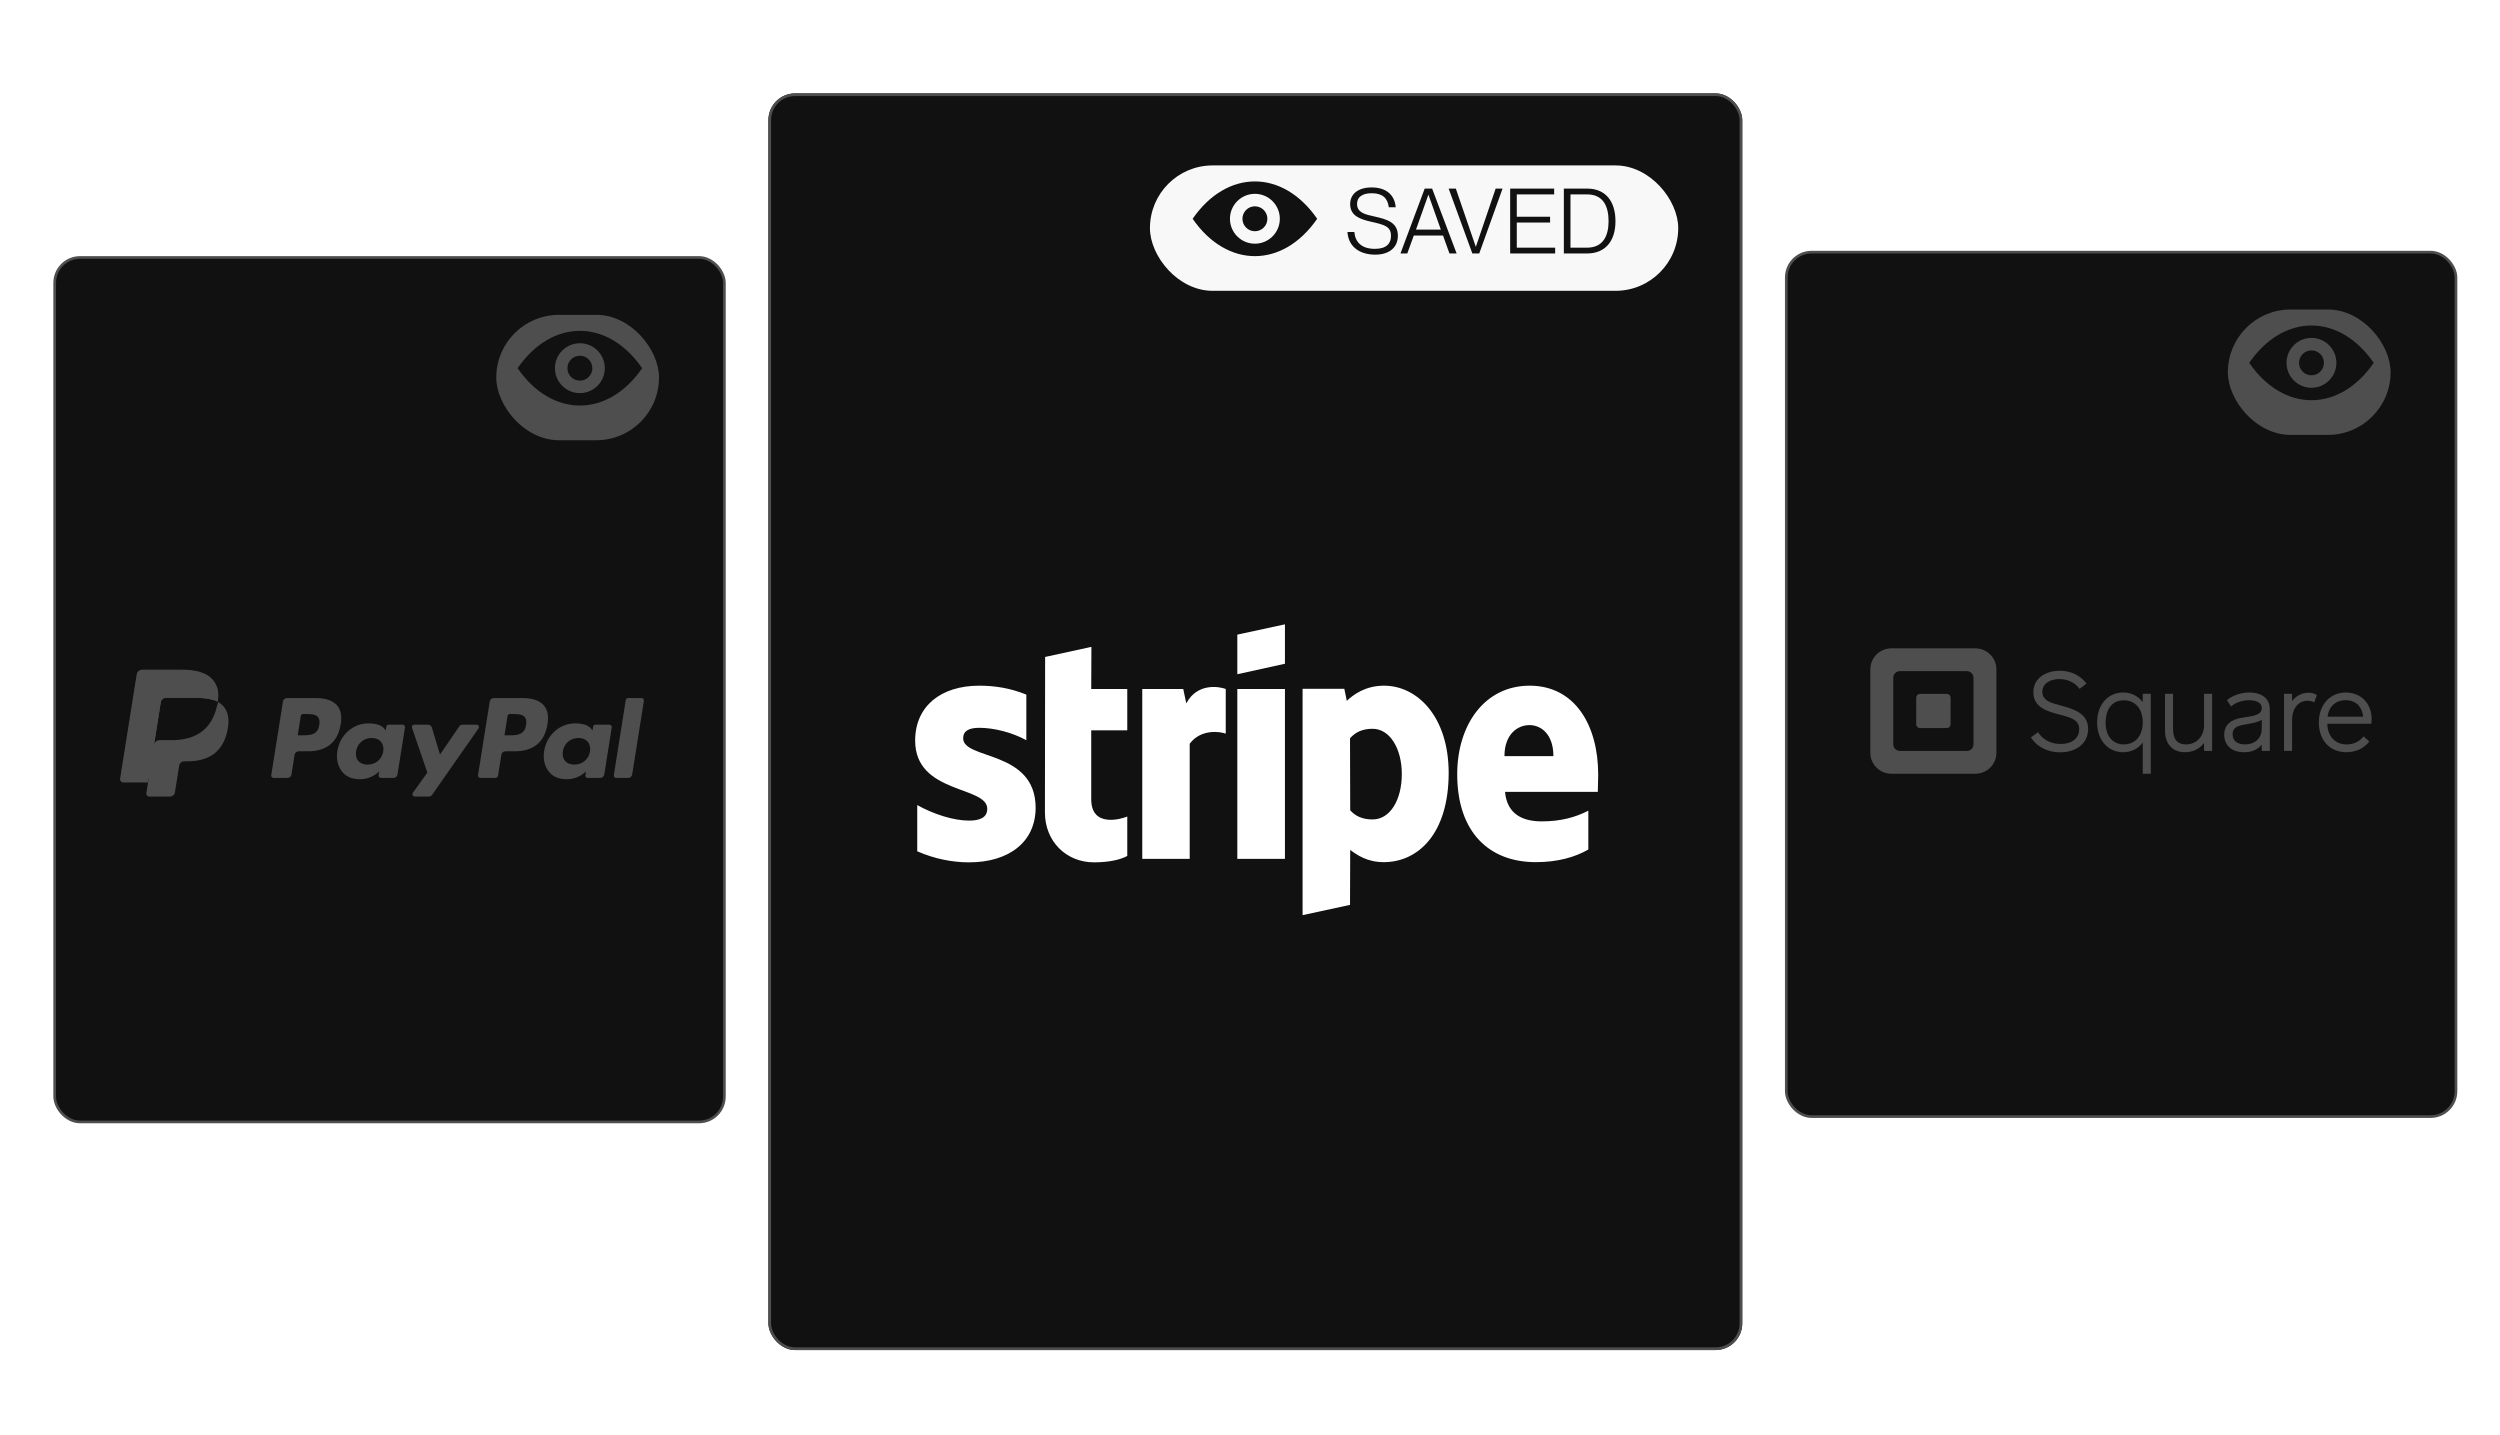 <svg width="937" height="538" viewBox="0 0 937 538" fill="none" xmlns="http://www.w3.org/2000/svg">
<g clip-path="url(#clip0_3_279)">
<g filter="url(#filter0_d_3_279)">
<rect x="288" y="31" width="365" height="471" rx="10" fill="#111111"/>
<rect x="288.5" y="31.5" width="364" height="470" rx="9.5" stroke="#4E4E4E"/>
</g>
<path fill-rule="evenodd" clip-rule="evenodd" d="M599 290.319C599 271.692 590.182 256.993 573.329 256.993C556.404 256.993 546.164 271.692 546.164 290.174C546.164 312.075 558.253 323.135 575.604 323.135C584.067 323.135 590.467 321.171 595.302 318.406V303.853C590.467 306.327 584.92 307.855 577.879 307.855C570.982 307.855 564.867 305.381 564.084 296.795H598.858C598.858 295.849 599 292.065 599 290.319ZM563.871 283.407C563.871 275.184 568.778 271.764 573.258 271.764C577.596 271.764 582.218 275.184 582.218 283.407H563.871ZM518.716 256.993C511.747 256.993 507.267 260.34 504.778 262.669L503.853 258.158H488.209V343L505.987 339.144L506.058 318.551C508.618 320.443 512.387 323.135 518.645 323.135C531.373 323.135 542.965 312.658 542.965 289.591C542.894 268.49 531.16 256.993 518.716 256.993ZM514.449 307.128C510.253 307.128 507.764 305.6 506.058 303.708L505.987 276.712C507.835 274.602 510.395 273.147 514.449 273.147C520.92 273.147 525.399 280.569 525.399 290.101C525.399 299.851 520.991 307.128 514.449 307.128ZM463.747 252.7L481.596 248.771V234L463.747 237.856V252.7ZM463.747 258.23H481.596V321.899H463.747V258.23ZM444.618 263.615L443.48 258.23H428.12V321.899H445.898V278.75C450.093 273.147 457.205 274.166 459.409 274.966V258.23C457.133 257.357 448.813 255.756 444.618 263.615ZM409.062 242.441L391.711 246.224L391.64 304.508C391.64 315.277 399.533 323.208 410.058 323.208C415.889 323.208 420.156 322.117 422.502 320.807V306.036C420.227 306.982 408.991 310.329 408.991 299.56V273.729H422.502V258.23H408.991L409.062 242.441ZM360.991 276.712C360.991 273.874 363.267 272.783 367.036 272.783C372.44 272.783 379.267 274.457 384.671 277.44V260.34C378.769 257.939 372.938 256.993 367.036 256.993C352.6 256.993 343 264.706 343 277.585C343 297.668 370.022 294.467 370.022 303.126C370.022 306.473 367.178 307.564 363.196 307.564C357.293 307.564 349.756 305.09 343.782 301.743V319.061C350.396 321.971 357.08 323.208 363.196 323.208C377.987 323.208 388.156 315.714 388.156 302.689C388.084 281.005 360.991 284.862 360.991 276.712Z" fill="white"/>
<g filter="url(#filter1_d_3_279)">
<rect x="431" y="58" width="198" height="47" rx="23.5" fill="#F8F8F8"/>
</g>
<path d="M470.339 86.669C472.919 86.669 475.01 84.578 475.01 81.998C475.01 79.419 472.919 77.328 470.339 77.328C467.76 77.328 465.669 79.419 465.669 81.998C465.669 84.578 467.76 86.669 470.339 86.669Z" fill="#111111"/>
<path d="M470.339 68C461.885 68 453.444 72.67 447 81.998C459.887 100.667 480.791 100.667 493.678 81.998C487.235 72.67 478.793 68 470.339 68ZM470.339 91.339C465.182 91.339 460.986 87.156 460.986 81.998C460.986 76.841 465.182 72.645 470.339 72.645C475.496 72.645 479.68 76.841 479.68 81.998C479.68 87.156 475.496 91.339 470.339 91.339Z" fill="#111111"/>
<path d="M515.084 81.128C511.514 80.346 508.624 79.666 508.624 76.402C508.624 73.886 510.562 72.424 514.132 72.424C518.246 72.424 520.116 74.328 520.524 77.694H523.108C522.734 72.934 519.402 70.248 514.098 70.248C509.134 70.248 506.04 72.628 506.04 76.504C506.04 80.958 509.882 82.182 513.86 83.1C518.824 84.222 521.374 84.834 521.34 88.438C521.34 91.124 519.81 93.266 515.322 93.266C510.256 93.266 507.944 90.716 507.604 86.942H505.02C505.36 92.416 509.542 95.442 515.424 95.442C521.204 95.442 523.924 92.314 523.924 88.37C523.924 83.44 520.048 82.216 515.084 81.128ZM540.843 88.268L543.257 95H545.943L536.763 70.69H533.975L524.897 95H527.447L529.895 88.268H540.843ZM530.711 86.058L535.335 73.036H535.403L540.027 86.058H530.711ZM542.96 70.69L551.834 95H554.418L563.156 70.69H560.572L553.16 92.484H553.126L545.646 70.69H542.96ZM568.493 81.23V72.866H582.501V70.69H566.011V95H582.875V92.824H568.493V83.406H580.971V81.23H568.493ZM586.132 95H594.836C601.636 95 605.478 90.41 605.478 82.896C605.478 75.382 601.704 70.69 594.904 70.69H586.132V95ZM588.614 72.866H594.904C600.99 72.866 602.894 77.49 602.894 82.896C602.894 88.268 600.922 92.824 594.836 92.824H588.614V72.866Z" fill="#111111"/>
<rect x="20.5" y="96.5" width="251" height="324" rx="9.5" fill="#111111" stroke="#4E4E4E"/>
<path d="M118.416 261.635H107.551C106.807 261.635 106.175 262.171 106.059 262.899L101.665 290.533C101.577 291.078 102.003 291.569 102.561 291.569H107.748C108.491 291.569 109.124 291.034 109.24 290.304L110.425 282.851C110.539 282.121 111.173 281.585 111.915 281.585H115.355C122.512 281.585 126.642 278.15 127.721 271.343C128.207 268.365 127.742 266.025 126.336 264.386C124.792 262.587 122.053 261.635 118.416 261.635ZM119.67 271.727C119.075 275.594 116.097 275.594 113.216 275.594H111.577L112.727 268.373C112.795 267.936 113.177 267.615 113.621 267.615H114.373C116.335 267.615 118.186 267.615 119.142 268.724C119.712 269.386 119.887 270.369 119.67 271.727Z" fill="#4E4E4E"/>
<path d="M150.894 271.603H145.691C145.247 271.603 144.865 271.924 144.796 272.361L144.566 273.804L144.202 273.281C143.076 271.66 140.564 271.118 138.057 271.118C132.307 271.118 127.397 275.437 126.44 281.496C125.943 284.518 126.65 287.408 128.379 289.423C129.964 291.276 132.233 292.048 134.932 292.048C139.565 292.048 142.134 289.094 142.134 289.094L141.902 290.528C141.814 291.076 142.24 291.568 142.794 291.568H147.481C148.226 291.568 148.855 291.032 148.973 290.303L151.785 272.64C151.874 272.096 151.45 271.603 150.894 271.603ZM143.641 281.647C143.139 284.595 140.78 286.574 137.771 286.574C136.26 286.574 135.053 286.094 134.277 285.183C133.508 284.278 133.216 282.991 133.461 281.557C133.929 278.634 136.328 276.59 139.291 276.59C140.769 276.59 141.97 277.077 142.761 277.996C143.554 278.924 143.868 280.219 143.641 281.647Z" fill="#4E4E4E"/>
<path d="M178.604 271.603H173.376C172.877 271.603 172.408 271.849 172.126 272.26L164.914 282.796L161.858 272.671C161.665 272.038 161.076 271.603 160.409 271.603H155.271C154.647 271.603 154.213 272.208 154.411 272.791L160.171 289.554L154.756 297.135C154.33 297.732 154.759 298.553 155.495 298.553H160.717C161.213 298.553 161.677 298.314 161.958 297.91L179.348 273.013C179.764 272.418 179.337 271.603 178.604 271.603Z" fill="#4E4E4E"/>
<path d="M195.915 261.635H185.048C184.306 261.635 183.674 262.171 183.558 262.899L179.163 290.533C179.076 291.078 179.502 291.569 180.056 291.569H185.632C186.15 291.569 186.594 291.194 186.675 290.684L187.922 282.851C188.036 282.121 188.67 281.585 189.412 281.585H192.85C200.009 281.585 204.138 278.15 205.218 271.343C205.706 268.365 205.237 266.025 203.831 264.386C202.289 262.587 199.551 261.635 195.915 261.635ZM197.168 271.727C196.576 275.594 193.597 275.594 190.715 275.594H189.077L190.229 268.373C190.297 267.936 190.675 267.615 191.121 267.615H191.873C193.833 267.615 195.686 267.615 196.642 268.724C197.213 269.386 197.386 270.369 197.168 271.727Z" fill="#4E4E4E"/>
<path d="M228.391 271.603H223.191C222.745 271.603 222.365 271.924 222.299 272.361L222.068 273.804L221.703 273.281C220.576 271.66 218.066 271.118 215.559 271.118C209.81 271.118 204.901 275.437 203.944 281.496C203.449 284.518 204.152 287.408 205.881 289.423C207.47 291.276 209.735 292.048 212.434 292.048C217.067 292.048 219.636 289.094 219.636 289.094L219.404 290.528C219.317 291.076 219.742 291.568 220.3 291.568H224.985C225.727 291.568 226.359 291.032 226.475 290.303L229.289 272.64C229.375 272.096 228.949 271.603 228.391 271.603ZM221.139 281.647C220.64 284.595 218.278 286.574 215.269 286.574C213.761 286.574 212.55 286.094 211.775 285.183C211.006 284.278 210.717 282.991 210.958 281.557C211.43 278.634 213.826 276.59 216.789 276.59C218.266 276.59 219.468 277.077 220.259 277.996C221.055 278.924 221.369 280.219 221.139 281.647Z" fill="#4E4E4E"/>
<path d="M234.525 262.393L230.066 290.533C229.978 291.078 230.404 291.57 230.958 291.57H235.442C236.187 291.57 236.819 291.034 236.934 290.304L241.331 262.672C241.419 262.127 240.993 261.633 240.438 261.633H235.418C234.975 261.635 234.593 261.956 234.525 262.393Z" fill="#4E4E4E"/>
<path d="M56.544 296.94L57.374 291.705L55.523 291.663H46.685L52.828 253.036C52.847 252.919 52.908 252.811 52.999 252.734C53.09 252.656 53.206 252.614 53.326 252.614H68.228C73.176 252.614 76.59 253.635 78.372 255.65C79.208 256.596 79.74 257.584 79.998 258.671C80.268 259.812 80.272 261.175 80.009 262.837L79.99 262.959V264.024L80.825 264.493C81.529 264.864 82.088 265.288 82.517 265.773C83.232 266.581 83.695 267.609 83.89 268.827C84.092 270.079 84.025 271.57 83.695 273.258C83.313 275.199 82.697 276.89 81.864 278.273C81.099 279.548 80.123 280.606 78.965 281.425C77.859 282.203 76.545 282.794 75.06 283.172C73.621 283.544 71.979 283.732 70.179 283.732H69.02C68.19 283.732 67.385 284.028 66.752 284.559C66.119 285.101 65.699 285.842 65.57 286.652L65.483 287.123L64.015 296.349L63.949 296.688C63.931 296.795 63.901 296.848 63.856 296.885C63.817 296.918 63.759 296.94 63.704 296.94H56.544Z" fill="#4E4E4E"/>
<path d="M81.617 263.082C81.572 263.364 81.521 263.652 81.464 263.948C79.499 273.956 72.775 277.413 64.189 277.413H59.816C58.766 277.413 57.881 278.169 57.718 279.197L55.479 293.278L54.845 297.269C54.739 297.944 55.263 298.552 55.95 298.552H63.704C64.622 298.552 65.402 297.89 65.547 296.992L65.623 296.601L67.083 287.411L67.177 286.907C67.32 286.006 68.102 285.344 69.02 285.344H70.18C77.692 285.344 83.574 282.318 85.293 273.563C86.011 269.906 85.639 266.852 83.739 264.705C83.164 264.057 82.451 263.52 81.617 263.082Z" fill="#4E4E4E"/>
<path d="M79.561 262.268C79.261 262.182 78.951 262.103 78.633 262.032C78.314 261.963 77.987 261.901 77.65 261.848C76.471 261.659 75.179 261.569 73.796 261.569H62.115C61.828 261.569 61.554 261.633 61.31 261.75C60.771 262.007 60.371 262.513 60.274 263.132L57.789 278.741L57.718 279.197C57.881 278.169 58.766 277.413 59.816 277.413H64.189C72.776 277.413 79.499 273.954 81.464 263.948C81.523 263.652 81.572 263.364 81.617 263.082C81.12 262.82 80.581 262.596 80.001 262.406C79.858 262.358 79.71 262.313 79.561 262.268Z" fill="#111111"/>
<path d="M60.274 263.132C60.371 262.512 60.771 262.007 61.31 261.751C61.556 261.635 61.828 261.57 62.115 261.57H73.795C75.179 261.57 76.471 261.66 77.65 261.849C77.986 261.903 78.314 261.964 78.633 262.033C78.951 262.104 79.26 262.183 79.561 262.27C79.71 262.314 79.858 262.36 80.002 262.405C80.582 262.596 81.121 262.821 81.618 263.081C82.203 259.383 81.613 256.865 79.597 254.585C77.375 252.075 73.363 251 68.23 251H53.328C52.279 251 51.385 251.756 51.223 252.785L45.016 291.809C44.894 292.581 45.494 293.278 46.279 293.278H55.479L57.789 278.741L60.274 263.132Z" fill="#4E4E4E"/>
<g filter="url(#filter2_d_3_279)">
<rect x="186" y="114" width="61" height="47" rx="23.5" fill="#4E4E4E"/>
</g>
<path d="M217.339 142.669C219.919 142.669 222.01 140.578 222.01 137.998C222.01 135.419 219.919 133.328 217.339 133.328C214.76 133.328 212.669 135.419 212.669 137.998C212.669 140.578 214.76 142.669 217.339 142.669Z" fill="#111111"/>
<path d="M217.339 124C208.885 124 200.444 128.67 194 137.998C206.887 156.667 227.791 156.667 240.678 137.998C234.235 128.67 225.793 124 217.339 124ZM217.339 147.339C212.182 147.339 207.986 143.156 207.986 137.998C207.986 132.841 212.182 128.645 217.339 128.645C222.496 128.645 226.68 132.841 226.68 137.998C226.68 143.156 222.496 147.339 217.339 147.339Z" fill="#111111"/>
<rect x="669.5" y="94.5" width="251" height="324" rx="9.5" fill="#111111" stroke="#4E4E4E"/>
<g filter="url(#filter3_d_3_279)">
<rect x="835" y="112" width="61" height="47" rx="23.5" fill="#4E4E4E"/>
</g>
<path d="M866.339 140.669C868.919 140.669 871.01 138.578 871.01 135.998C871.01 133.419 868.919 131.328 866.339 131.328C863.76 131.328 861.669 133.419 861.669 135.998C861.669 138.578 863.76 140.669 866.339 140.669Z" fill="#111111"/>
<path d="M866.339 122C857.885 122 849.444 126.67 843 135.998C855.887 154.667 876.791 154.667 889.678 135.998C883.235 126.67 874.793 122 866.339 122ZM866.339 145.339C861.182 145.339 856.986 141.156 856.986 135.998C856.986 130.841 861.182 126.645 866.339 126.645C871.496 126.645 875.68 130.841 875.68 135.998C875.68 141.156 871.496 145.339 866.339 145.339Z" fill="#111111"/>
<g clip-path="url(#clip1_3_279)">
<path fill-rule="evenodd" clip-rule="evenodd" d="M708.895 243H740.355C742.449 242.999 744.458 243.827 745.939 245.299C747.42 246.772 748.252 248.77 748.252 250.853V282.144C748.252 286.483 744.716 290 740.355 290H708.895C704.534 289.999 701 286.482 701 282.144V250.853C701 246.516 704.535 243 708.895 243ZM737.175 281.456C738.551 281.456 739.667 280.346 739.667 278.977L739.66 254.025C739.66 252.656 738.544 251.547 737.168 251.547H712.086C711.425 251.547 710.791 251.808 710.323 252.274C709.856 252.739 709.594 253.37 709.594 254.028V278.977C709.594 280.346 710.71 281.456 712.086 281.456H737.175Z" fill="#4E4E4E"/>
<path d="M719.612 272.872C718.827 272.866 718.193 272.231 718.193 271.449V261.489C718.192 261.11 718.341 260.747 718.61 260.478C718.878 260.21 719.243 260.059 719.624 260.059H729.651C730.032 260.06 730.396 260.211 730.664 260.479C730.933 260.747 731.083 261.11 731.082 261.489V271.447C731.083 271.825 730.933 272.189 730.664 272.457C730.396 272.725 730.032 272.876 729.651 272.877L719.612 272.872Z" fill="#4E4E4E"/>
<path d="M772.296 264.405C770.833 264.009 769.448 263.635 768.373 263.158C766.383 262.273 765.457 261.047 765.457 259.3C765.457 255.998 768.667 254.511 771.862 254.511C774.9 254.511 777.552 255.761 779.333 258.027L779.455 258.182L782.022 256.185L781.899 256.03C779.531 253.033 776.023 251.392 772.018 251.392C769.352 251.392 766.908 252.108 765.141 253.41C763.151 254.858 762.101 256.958 762.101 259.464C762.101 265.29 767.617 266.711 772.05 267.853C776.537 269.03 779.285 269.924 779.285 273.326C779.285 276.676 776.562 278.84 772.348 278.84C770.264 278.84 766.406 278.291 763.981 274.606L763.869 274.432L761.168 276.377L761.273 276.535C763.566 279.987 767.523 281.969 772.142 281.969C778.416 281.969 782.635 278.445 782.635 273.205C782.635 267.208 776.899 265.655 772.296 264.405Z" fill="#4E4E4E"/>
<path fill-rule="evenodd" clip-rule="evenodd" d="M803.102 263.194V260.041H806.121V289.995H803.102V278.292C801.378 280.644 798.792 281.93 795.752 281.93C790.012 281.93 786 277.358 786 270.756C786 264.154 790.021 259.546 795.752 259.546C798.771 259.546 801.357 260.839 803.102 263.194ZM789.182 270.72C789.182 276.831 792.701 279.009 795.995 279.009L796.002 279.011C800.314 279.011 803.102 275.727 803.102 270.72C803.102 265.712 800.31 262.474 795.995 262.474C790.972 262.474 789.182 266.733 789.182 270.72Z" fill="#4E4E4E"/>
<path d="M826.082 260.041V271.864C826.082 276.003 823.232 279.009 819.307 279.009C816.047 279.009 814.461 277.084 814.461 273.128V260.041H811.442V273.741C811.442 278.872 814.246 281.934 818.94 281.934C821.866 281.934 824.378 280.701 826.084 278.446V281.446H829.103V260.041H826.082Z" fill="#4E4E4E"/>
<path fill-rule="evenodd" clip-rule="evenodd" d="M834.788 262.289C837.014 260.549 840.035 259.553 843.073 259.553C847.871 259.553 850.734 261.927 850.725 265.908V281.451H847.704V279.077C846.179 280.976 843.974 281.939 841.136 281.939C836.512 281.939 833.637 279.423 833.637 275.378C833.637 270.117 838.621 269.292 840.744 268.941C841.09 268.884 841.448 268.829 841.805 268.774H841.805L841.818 268.772C844.719 268.328 847.713 267.87 847.713 265.422C847.713 262.652 844.098 262.437 842.991 262.437C841.035 262.437 838.273 263.014 836.395 264.633L836.223 264.781L834.646 262.401L834.788 262.289ZM836.789 275.21C836.789 278.639 840.036 279.011 841.432 279.011H841.434C844.469 279.011 847.718 277.401 847.711 272.877V269.78C846.238 270.705 844.142 271.067 842.273 271.389L842.241 271.395L841.303 271.561C838.309 272.113 836.789 272.824 836.789 275.21Z" fill="#4E4E4E"/>
<path d="M868.217 260.445C867.5 259.936 866.369 259.633 865.191 259.633C862.77 259.664 860.504 260.826 859.072 262.768V260.032H856.053V281.435H859.072V269.988C859.072 264.912 861.94 262.638 864.781 262.638C865.612 262.627 866.435 262.801 867.19 263.147L867.394 263.254L868.35 260.531L868.217 260.445Z" fill="#4E4E4E"/>
<path fill-rule="evenodd" clip-rule="evenodd" d="M869.102 270.802C869.102 264.18 873.254 259.553 879.189 259.553C884.906 259.553 888.902 263.66 888.891 269.55C888.889 270.062 888.86 270.573 888.806 271.082L888.787 271.258H872.282C872.357 275.971 875.209 279.011 879.585 279.011C882.093 279.011 884.267 277.996 885.704 276.151L885.835 275.983L888.022 277.921L887.9 278.067C886.447 279.829 883.797 281.932 879.418 281.932C873.251 281.932 869.102 277.46 869.102 270.802ZM879.106 262.435C875.418 262.435 872.802 264.85 872.394 268.61H885.699C885.438 265.586 883.581 262.435 879.106 262.435Z" fill="#4E4E4E"/>
</g>
</g>
<defs>
<filter id="filter0_d_3_279" x="250" y="-3" width="441" height="547" filterUnits="userSpaceOnUse" color-interpolation-filters="sRGB">
<feFlood flood-opacity="0" result="BackgroundImageFix"/>
<feColorMatrix in="SourceAlpha" type="matrix" values="0 0 0 0 0 0 0 0 0 0 0 0 0 0 0 0 0 0 127 0" result="hardAlpha"/>
<feMorphology radius="12" operator="dilate" in="SourceAlpha" result="effect1_dropShadow_3_279"/>
<feOffset dy="4"/>
<feGaussianBlur stdDeviation="13"/>
<feComposite in2="hardAlpha" operator="out"/>
<feColorMatrix type="matrix" values="0 0 0 0 1 0 0 0 0 1 0 0 0 0 1 0 0 0 0.19 0"/>
<feBlend mode="normal" in2="BackgroundImageFix" result="effect1_dropShadow_3_279"/>
<feBlend mode="normal" in="SourceGraphic" in2="effect1_dropShadow_3_279" result="shape"/>
</filter>
<filter id="filter1_d_3_279" x="411" y="42" width="238" height="87" filterUnits="userSpaceOnUse" color-interpolation-filters="sRGB">
<feFlood flood-opacity="0" result="BackgroundImageFix"/>
<feColorMatrix in="SourceAlpha" type="matrix" values="0 0 0 0 0 0 0 0 0 0 0 0 0 0 0 0 0 0 127 0" result="hardAlpha"/>
<feOffset dy="4"/>
<feGaussianBlur stdDeviation="10"/>
<feComposite in2="hardAlpha" operator="out"/>
<feColorMatrix type="matrix" values="0 0 0 0 0.973 0 0 0 0 0.973 0 0 0 0 0.973 0 0 0 0.1 0"/>
<feBlend mode="normal" in2="BackgroundImageFix" result="effect1_dropShadow_3_279"/>
<feBlend mode="normal" in="SourceGraphic" in2="effect1_dropShadow_3_279" result="shape"/>
</filter>
<filter id="filter2_d_3_279" x="166" y="98" width="101" height="87" filterUnits="userSpaceOnUse" color-interpolation-filters="sRGB">
<feFlood flood-opacity="0" result="BackgroundImageFix"/>
<feColorMatrix in="SourceAlpha" type="matrix" values="0 0 0 0 0 0 0 0 0 0 0 0 0 0 0 0 0 0 127 0" result="hardAlpha"/>
<feOffset dy="4"/>
<feGaussianBlur stdDeviation="10"/>
<feComposite in2="hardAlpha" operator="out"/>
<feColorMatrix type="matrix" values="0 0 0 0 0.973 0 0 0 0 0.973 0 0 0 0 0.973 0 0 0 0.1 0"/>
<feBlend mode="normal" in2="BackgroundImageFix" result="effect1_dropShadow_3_279"/>
<feBlend mode="normal" in="SourceGraphic" in2="effect1_dropShadow_3_279" result="shape"/>
</filter>
<filter id="filter3_d_3_279" x="815" y="96" width="101" height="87" filterUnits="userSpaceOnUse" color-interpolation-filters="sRGB">
<feFlood flood-opacity="0" result="BackgroundImageFix"/>
<feColorMatrix in="SourceAlpha" type="matrix" values="0 0 0 0 0 0 0 0 0 0 0 0 0 0 0 0 0 0 127 0" result="hardAlpha"/>
<feOffset dy="4"/>
<feGaussianBlur stdDeviation="10"/>
<feComposite in2="hardAlpha" operator="out"/>
<feColorMatrix type="matrix" values="0 0 0 0 0.973 0 0 0 0 0.973 0 0 0 0 0.973 0 0 0 0.1 0"/>
<feBlend mode="normal" in2="BackgroundImageFix" result="effect1_dropShadow_3_279"/>
<feBlend mode="normal" in="SourceGraphic" in2="effect1_dropShadow_3_279" result="shape"/>
</filter>
<clipPath id="clip0_3_279">
<rect width="937" height="538" fill="white"/>
</clipPath>
<clipPath id="clip1_3_279">
<rect width="189" height="47" fill="white" transform="translate(701 243)"/>
</clipPath>
</defs>
</svg>
